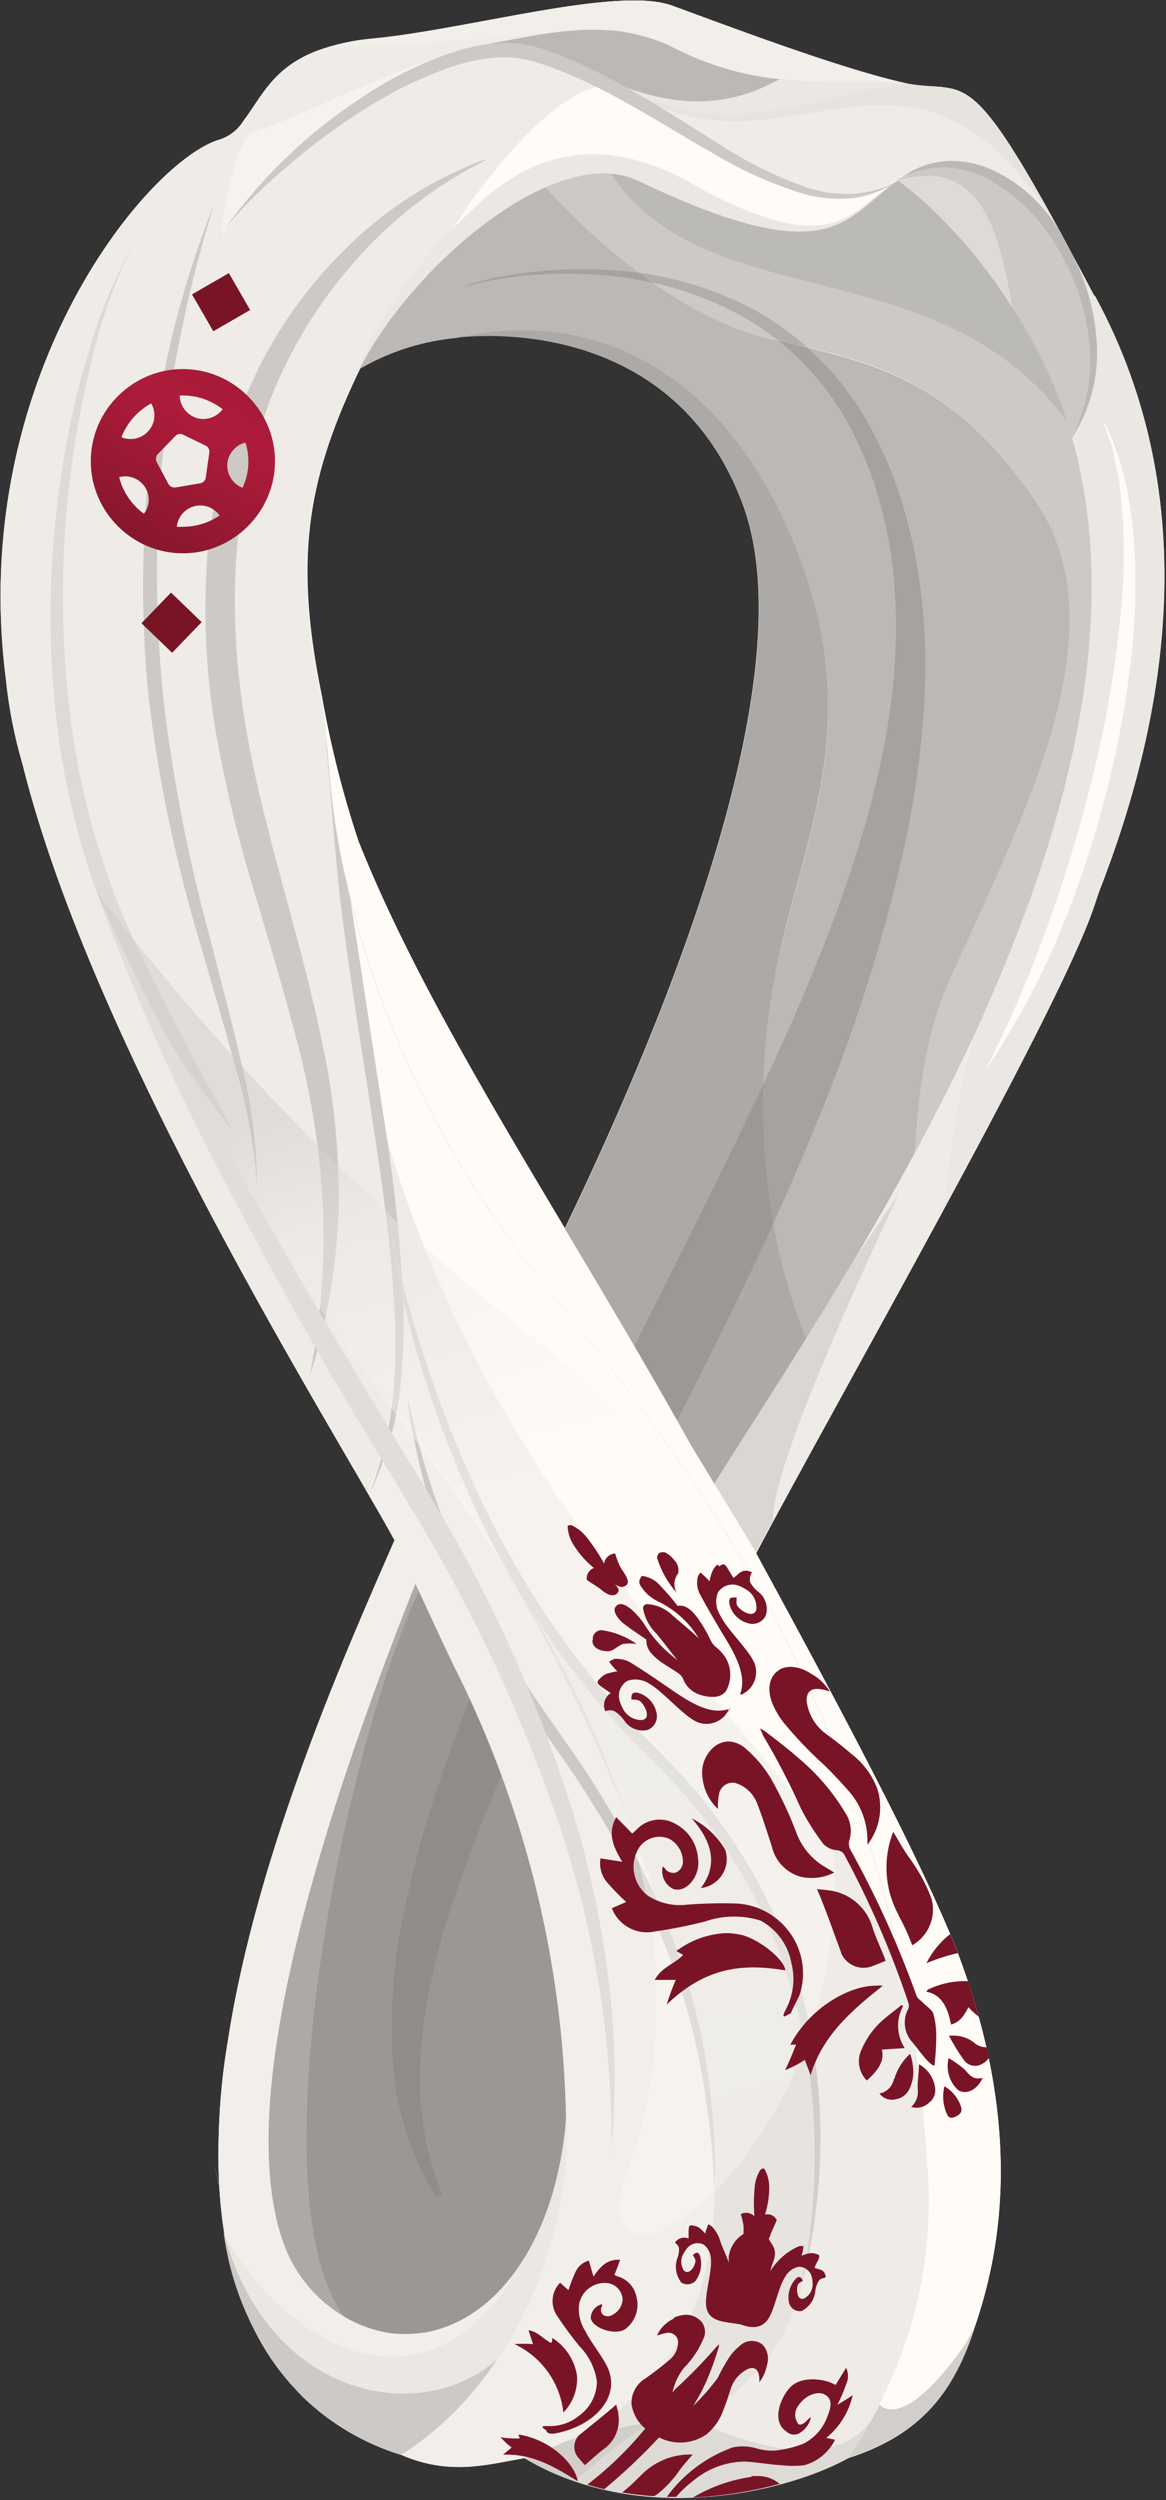 <svg clip-rule="evenodd" fill-rule="evenodd" stroke-linejoin="round" stroke-miterlimit="2" viewBox="0 0 355 761" xmlns="http://www.w3.org/2000/svg" xmlns:xlink="http://www.w3.org/1999/xlink"><rect x="0" y="0" width="355" height="761" fill="#333333" stroke="none"/><linearGradient id="a" gradientTransform="matrix(-22.284 -91.524 91.524 -22.284 517.389 553.063)" gradientUnits="userSpaceOnUse" x1="0" x2="1" y1="0" y2="0"><stop offset="0" stop-color="#faf6f2"/><stop offset=".51" stop-color="#fffbf7"/><stop offset=".68" stop-color="#fffbf7"/><stop offset=".9" stop-color="#ebe7e3"/><stop offset="1" stop-color="#ccc9c6"/></linearGradient><linearGradient id="b"><stop offset="0" stop-color="#791426"/><stop offset=".53" stop-color="#af1c3b"/><stop offset="1" stop-color="#791426"/></linearGradient><linearGradient id="c" gradientTransform="matrix(-15.034 25.914 -25.914 -15.034 490.23 399.203)" gradientUnits="userSpaceOnUse" x1="0" x2="1" xlink:href="#b" y1="0" y2="0"/><linearGradient id="d" gradientTransform="matrix(-80.81 46.43 -46.43 -80.81 1997.61 1668.94)" gradientUnits="userSpaceOnUse" x1="0" x2="1" xlink:href="#b" y1="0" y2="0"/><linearGradient id="e" gradientTransform="matrix(-90.479 22.259 -22.259 -90.479 2053.36 1744.84)" gradientUnits="userSpaceOnUse" x1="0" x2="1" xlink:href="#b" y1="0" y2="0"/><linearGradient id="f" gradientTransform="matrix(1459.51 -3235.1 3235.1 1459.51 13140.9 15209.1)" gradientUnits="userSpaceOnUse" x1="0" x2="1" xlink:href="#b" y1="0" y2="0"/><linearGradient id="g" gradientTransform="matrix(2035.53 6399.58 -6399.58 2035.53 15569.6 20025.3)" gradientUnits="userSpaceOnUse" x1="0" x2="1" xlink:href="#b" y1="0" y2="0"/><g fill-rule="nonzero"><path d="m547.13 404c-.41-.79-1.93-3.63-2.45-4.6l-.18-.32c-6.62-12.14-6.84-9.84-11-10.57l-.47-.11c-4.71-1.08-12.8-4.14-16.75-5.6s-14.83 1.72-21.77 2.4c-1.442.112-2.862.422-4.22.92-3.19 1.24-4 3.34-5.3 5.06-.447.736-1.166 1.268-2 1.48-5.4 1.93-18.15 17.65-15.39 39.33.215 2.11.623 4.195 1.22 6.23 5.18 20.85 22.87 48.78 27.18 56.68-3.19 7.34-10 22.41-12.18 36.6-.366 2.142-.583 4.308-.65 6.48-.29 7.21 1.07 13.82 5.25 18.56l.86.92c2.032 1.968 4.504 3.425 7.21 4.25 3.6 1.55 6.33.68 9 .23 1.159.697 2.389 1.267 3.67 1.7 7.57 2.61 16 .52 20-1.7 5.32-1.73 7.75-4.85 9.27-9.68 1.53-4.56 3.88-13.85-1.43-27.61-2.38-5.94-7.18-15.24-14.56-28.76v-.08c5.92-11.19 21.78-38.89 24.6-47 .15-.43.29-.84.42-1.25 4.79-12.25 7.92-28.46-.28-43.55m-38.71 68.13c-6-10.05-11.53-19.36-15.09-28.29-1.153-3.466-2.049-7.012-2.68-10.61-2-9.79-1.17-15.54 2.57-23.46l.25-.51c2.154-1.22 4.538-1.983 7-2.24 6.27-.62 16.91 1 21 12.41 4.29 12.08-4.87 35.64-13.09 52.71" fill="#fff" transform="matrix(4.167 0 0 4.167 -1946.727 -1593.42)"/><path d="m503.92 509.69c-1.71-3.29-5.45-10.47-6.25-12.17-8.69 16.92-10.84 35.71-11 41.17.09 4.2 0 10.56 5.94 13.28 7.89-10.73-5.94-26.76 11.28-42.28" fill="#aca9a6" transform="matrix(4.167 0 0 4.167 -1946.727 -1593.42)"/><path d="m523.87 453.26c2-10.09 7.1-18.69.67-32.71-5.3-11.54-14.43-15.67-24-13.5 6.27-.62 16.92 1 21 12.41 4.29 12.08-4.87 35.64-13.09 52.71-.19.4-.39.8-.58 1.2 4 6.92 7.26 12.88 11.16 19.92 0 0 5.26-8.47 7.44-12.31-4.48-10.36-3.83-21.42-2.56-27.71" fill="#aca9a6" transform="matrix(4.167 0 0 4.167 -1946.727 -1593.42)"/><path d="m548.78 420.36v-1.49c-.06-1.51-.16-2.82-.31-3.9-.111-.818-.281-1.627-.51-2.42-1.138-2.771-2.714-5.341-4.67-7.61-2.888-3.537-6.008-6.878-9.34-10-.342.152-.676.322-1 .51-4.35 2.6-4.25 6.14-19.37-1.1-2.28-1.09-5.85-.4-7.85-.27 15.29 11.34 32.07 10.86 43.06 26.28" fill="#bcbab7" transform="matrix(4.167 0 0 4.167 -1946.727 -1593.42)"/><path d="m537.05 463.05c.58-.88 1.11-1.7 1.59-2.44.57-.92 1.1-1.87 1.61-2.83.233-.433.457-.873.67-1.32 6.21-12.48 7.95-27 7.86-36.1-7.78-22.58-30.46-12.51-37.73-26.59l-5.68.34c.36.45.72.9 1.11 1.35 2.88 3.29 9.63 10 16.88 11.65s13.35 2.76 19.47 11.87-.39 22-6.13 34.59c-2.29 5-2.52 10.09-2.85 15.08.93-1.29 1.13-2.79 2.24-4.27.32-.44.64-.88.95-1.34" fill="#ccc9c6" transform="matrix(4.167 0 0 4.167 -1946.727 -1593.42)"/><path d="m542.84 419c-6.13-9.12-12.21-10.18-19.47-11.88s-14-8.37-16.88-11.65c-.39-.44-.75-.89-1.11-1.34-5 .49-9 4.49-11.73 10.23-.965 2.076-1.741 4.235-2.32 6.45 2.632-2.121 5.833-3.419 9.2-3.73 9.58-2.18 18.72 2 24 13.5 6.44 14 1.37 22.62-.67 32.71-1.27 6.28-1.92 17.35 2.56 27.71 2.172-4.282 4.658-8.397 7.44-12.31.33-5 .56-10.06 2.85-15.08 5.75-12.61 12.29-25.51 6.13-34.61" fill="#bbb8b5" transform="matrix(4.167 0 0 4.167 -1946.727 -1593.42)"/><g transform="matrix(4.167 0 0 4.167 -1946.725 -1593.422)"><path d="m499.4 495.76c-6.77 9.43-17.16 59.82-2.05 58.05 23.71-3.32 5.2-51.63 2.05-58.05" fill="#9a9794"/><path d="m501.24 403.22c1.704-.515 3.457-.85 5.23-1 1.777-.187 3.567-.22 5.35-.1 3.614.193 7.144 1.161 10.35 2.84 3.217 1.755 5.931 4.306 7.88 7.41.959 1.557 1.769 3.201 2.42 4.91.619 1.71 1.117 3.461 1.49 5.24 1.47 7.17.8 14.59-.69 21.65-1.571 7.049-3.77 13.943-6.57 20.6-2.7 6.65-5.85 13.08-9.05 19.43l-4.87 9.46-4.78 9.42c-3.18 6.223-5.885 12.678-8.09 19.31-.516 1.643-.943 3.312-1.28 5-.37 1.679-.608 3.384-.71 5.1-.277 3.464.254 6.946 1.55 10.17l-.41.22c-1.952-3.123-3.058-6.7-3.21-10.38-.182-3.666.134-7.339.94-10.92.758-3.551 1.761-7.046 3-10.46 1.18-3.41 2.57-6.74 4-10 5.77-13.13 12.56-25.59 18.58-38.29 1.49-3.18 3-6.37 4.27-9.61 1.346-3.224 2.524-6.515 3.53-9.86 2-6.66 3.1-13.67 2.09-20.55-.258-1.713-.656-3.402-1.19-5.05-.549-1.638-1.249-3.221-2.09-4.73-1.734-3.016-4.213-5.537-7.2-7.32-3.049-1.751-6.439-2.825-9.94-3.15-1.757-.185-3.527-.222-5.29-.11-1.771.095-3.527.373-5.24.83z" fill="#797775" opacity=".33"/><path d="m547.13 404c-.41-.78-1.92-3.62-2.45-4.6l-.18-.33c-6.62-12.14-6.84-9.84-11-10.57l-.46-.11c-4.71-1.08-12.8-4.15-16.75-5.59s-14.83 1.71-21.77 2.39c-1.442.115-2.861.424-4.22.92-3.19 1.24-4 3.34-5.3 5.06-.446.737-1.165 1.269-2 1.48-5.4 1.93-18.15 17.65-15.39 39.32.214 2.11.622 4.195 1.22 6.23 5.17 20.87 22.86 48.8 27.17 56.7-3.19 7.34-10 22.41-12.18 36.6-.365 2.143-.582 4.308-.65 6.48-.29 7.21 1.06 13.82 5.25 18.56l.86.92c2.032 1.971 4.503 3.431 7.21 4.26 3.59 1.54 6.33.68 9 .23 1.162.698 2.396 1.268 3.68 1.7 7.57 2.62 16 .51 20-1.7 5.32-1.72 7.74-4.84 9.27-9.68 1.53-4.55 3.88-13.85-1.43-27.61-2.39-5.94-7.18-15.24-14.56-28.76v-.08c5.92-11.19 21.77-38.89 24.6-47 .15-.43.28-.84.42-1.25 4.79-12.25 7.92-28.47-.28-43.55m-48.82 148.77c-.86.139-1.734.166-2.6.08-1.463-.214-2.855-.773-4.06-1.63-1.838-1.283-3.211-3.13-3.91-5.26-2.14-6.4-1.69-19.12 9.74-47.93 1.19 2.59 2.31 5 2.8 6 5.175 10.245 7.981 21.524 8.21 33-.71 9.22-5.16 14.81-10.18 15.75m21-61.94c-.66-1.1-1.05-1.71-1.05-1.71l-.72-1.22c-9.12-16.37-18.93-30.63-24.27-44.05-1.15-3.467-2.046-7.013-2.68-10.61-2-9.79-1.17-15.54 2.57-23.46 3.6-7.62 14.48-17.13 20.57-14.22 13.13 6.28 14.88 3.25 18 .67.1-.07.35-.26.45-.35l.54-.36c34.43 26.43-2.48 77.52-13.46 95.31" fill="#efece8"/><path d="m532.86 469.52c-.5.8-1.77 2.7-3.35 5-3.94 6.65-7.68 12.3-10.14 16.28.8 1.29 2.58 4.19 3.35 5.58l-.28-.52-.05-.08 1.26-2.35c0-4.5 7.68-20.45 9.22-23.95" fill="#dad7d3"/><path d="m516.25 385.81c-2.91-1.56-6.62-1.43-10.15-.81-1.08.19-3.66.68-3.66.68s5.21 1.28 9.38 2.75c2.68 1 7.18 2.76 12.61-.1l.1-.23c-2.881-.225-5.693-1.002-8.28-2.29" fill="#bbb8b5"/><path d="m484.81 393.1c-.455 1.118-.79 2.281-1 3.47-.17.92-.33 1.92-.49 3 6.17-7.65 12.39-10.92 13-11.22s2.7-1.71 3.58-2c-6.69 1.81-10.43 4.54-14.43 5.75-.262.301-.481.638-.65 1" fill="#f6f2ee"/><path d="m517.59 395.75c-10.23-5.73-15.5 1.56-15.5 1.56s-.06.11-.09.12c-3.64 3.25-7.27 7.77-8.78 12.37 3.6-7.62 14.49-17.14 20.58-14.22 14.4 6.89 15.12 2.59 19 0-2.85 1.72-5.21 5.82-15.24.21" fill="#ebe7e3"/><path d="m531.82 396c-6.71 2.8-11.24-2.69-18-6.69-.29-.12-.57-.25-.87-.4-4.73-2.31-12.66 10.09-12.64 10.09 1.51-1.11 7.05-9 17.28-3.28 10 5.61 11.51 2.42 14.24.51l1-.72s-.87.4-1 .5" fill="#fffbf7"/><path d="m498.78 399.82c-5.84 4.44-14.61 6.29-16.42 5.37-.8 8.76-2.7 20.09-.76 32.9.85 5.59 2 11.54 2.93 17.43-2.39-18.81-2.9-41.39 14.26-55.69" fill="#efece8"/><path d="m490.31 386.15c-3.19 1.24-4 3.34-5.3 5.06-.447.736-1.166 1.268-2 1.48.49-.1 1.07-.24 1.72-.4 1.739-.481 3.432-1.113 5.06-1.89 1.62-.72 3.46-1.53 5.82-2.49 1.31-.53 4.08-1.54 5.54-1.93s5.32-1.05 5.53-1.1l2-.26c-.14 0-16.26.93-18.3 1.52" fill="#efece8"/><path d="m531.43 558c-.16.33-.28.62-.45.91-.533 1.043-1.141 2.046-1.82 3 5.35-1.74 7.75-4.8 9.27-9.68-5.67 5.95-7 5.74-7 5.74" fill="#d2cfcb"/><path d="m519 559.63c-4.26-1.87-7.69 1.79-9.83 4 7.57 2.61 16 .51 20-1.71.678-.955 1.286-1.957 1.82-3-2.24 3.72-7.87 2.52-12 .72" fill="#dedbd7"/><path d="m505.89 553.29c2.252-5.117 3.168-10.723 2.66-16.29-.72 9.19-5.17 14.81-10.18 15.75-.859.14-1.734.167-2.6.08-1.466-.21-2.861-.766-4.07-1.62-.22-.15-.43-.31-.63-.48-3.892-1.189-6.869-4.368-7.8-8.33s0-.07 0-.11c0 .64.1 1.28.18 1.92v.14c.217 1.861.626 3.694 1.22 5.47 4.21 7.62 16.32 13.12 21.25 3.44" fill="#ebe7e3"/><path d="m498.37 552.79c-.859.14-1.734.167-2.6.08-1.462-.211-2.854-.766-4.06-1.62-1.004-.696-1.874-1.566-2.57-2.57-3.45-3.57-5.36-9.95-5.66-14.27v-.16c-.13 1.15-.25 2.5-.26 3.73-.121 2.527.01 5.059.39 7.56.004.047.004.093 0 .14 3.83 7.26 14.44 14.51 21.51 2.27-1.51 2.449-3.944 4.191-6.75 4.83" fill="#f2efea"/><path d="m544.5 399.11c-6.62-12.14-6.84-9.84-11-10.57-5.6.3-11.86 4.2-19.72.81 11.06 6.61 20.38-7.65 30.86 10l.14.26-.12-.21-.17-.33" fill="#e7e4e0"/><path d="m496.51 561.71c2.8-1.815 5.185-4.2 7-7-5.26 4.83-16.64 3.26-20-9.28.527 4.085 2.222 7.933 4.88 11.08l.86.92c2.031 1.972 4.503 3.433 7.21 4.26" fill="#ccc9c6"/><path d="m516.3 382.83c-4.08-1.5-14.83 1.72-21.77 2.4-1.442.115-2.861.424-4.22.92 4.1-.89 4.39 0 16.41-1.35.06 0 1.58-.16 2-.18 2.58-.313 5.198.096 7.56 1.18 2.442 1.301 5.116 2.106 7.87 2.37 3.11.33 6.07.11 8.93.25-4.7-1.08-12.8-4.15-16.75-5.6" fill="#f2efea"/><path d="m524.12 388.18-.33.17c-4.48 2.42-8.62 1.29-11.3.27.44.24.88.48 1.31.74 7.86 3.39 14.12-.52 19.72-.82l-.46-.11c-2.87-.14-5.82.08-8.94-.25" fill="#ebe7e3"/><path d="m532.86 525.22c-5.09-22.43-16.16-37-25.92-49-7.368-8.991-12.465-19.625-14.86-31 .2 2.27.39 4.65.55 7.08 1.89 13.76 7 30.1 22.13 48.59 13.73 16.8 16.63 19.09 18.1 24.33" fill="#fffbf7"/><path d="m544.93 399.91.16.37 1 2.32c1.639 3.793 1.421 8.141-.59 11.75 3.68 13-.18 27.89-6.15 41.42-2.6 5.93-2.51 11.24-3.26 15v-.05c5-9.17 9.5-17.89 10.9-21.88.15-.43.28-.84.42-1.25 4.79-12.25 7.92-28.46-.28-43.55z" fill="#ebe7e3"/><path d="m532.83 395.54c3.275 2.617 6.082 5.772 8.3 9.33-.73-5.18-2-10.31-6.38-9.87-.539.046-1.068.171-1.57.37s-.06-.06-.35.16" fill="#dedbd7"/><path d="m546.19 402.49c-1.217-1.832-2.553-3.583-4-5.24-1.517-1.674-3.661-2.649-5.92-2.69-1.112-.017-2.209.27-3.17.83-.088.046-.172.099-.25.16 6.2-1.78 7.39 4.21 8.3 9.33 1.935 2.921 3.403 6.126 4.35 9.5 1.854-3.694 2.107-7.994.7-11.88" fill="#ccc9c6"/><path d="m509.16 563.64c2.7-2.2 4.91-4.6 7.75-4.51-2-.09-9.67 1.55-11.43 2.81 1.163.695 2.397 1.265 3.68 1.7" fill="#d2cfcb"/><path d="m535.22 540.44c-.076-2.071-.31-4.134-.7-6.17-.666-3.849-2.142-7.514-4.33-10.75-8-11.2-27-31.85-31.95-47.94 1.44 10.08-1 22.21 3 28.16 1.373 1.767 2.707 3.51 4 5.23 9.7 11.56 21 18.27 20.63 34.67-.19 8.69-3.12 11.79-7.39 15.79l.51.2c4.13 1.8 9.75 3 12-.72 3.116-5.641 4.586-12.045 4.24-18.48" fill="#efece8"/><path d="m526.62 545c2.57-21.09-9.63-32.39-21.24-45.69-1.34-1.49-5.22-3.19-3.7.31 6.56 10.3 10.93 20.28 12 24.44 6.12 24.52-.6 32.28-8.16 37.85 1.76-1.26 9.39-2.89 11.43-2.8.536.019 1.065.121 1.57.3 3.48-3.26 5.9-5 7.28-10.17.19-.72.37-1.52.54-2.41.11-.57.24-1.18.32-1.83" fill="#e7e4e0"/><path d="m517.66 529.61c-4.171-16.099-11.47-31.22-21.48-44.5-.18.55-1.24 3.89-2.11 6.37.79 1.37 1.46 2.52 1.94 3.41.61 1.19 1 2 1.51 3.16 1.19 2.59 2.31 5 2.8 6 5.176 10.245 7.982 21.524 8.21 33 .49 9.18-4.11 19.72-12 24.67 3.6 1.55 6.33.68 9 .23 6.45-2.35 18.3-7.8 12.17-32.33" fill="#f2efea"/><path d="m502.63 394.11c-3.619 1.811-6.85 4.311-9.51 7.36-2.653 2.981-4.753 6.411-6.2 10.13-2.89 7.42-3.12 15.63-1.85 23.49s4.05 15.57 5.68 23.63c.866 4.034 1.256 8.155 1.16 12.28-.147 4.08-.864 8.119-2.13 12 .807-3.967 1.143-8.015 1-12.06-.167-4.017-.754-8.005-1.75-11.9-1-3.9-2.16-7.77-3.33-11.68-1.198-3.936-2.147-7.944-2.84-12-.654-4.099-.832-8.26-.53-12.4.178-2.076.512-4.135 1-6.16.48-2.032 1.149-4.014 2-5.92 1.658-3.823 4.035-7.292 7-10.22 2.905-2.927 6.413-5.186 10.28-6.62" fill="#ccc9c6"/><path d="m494.31 491.16c.807-2.161 1.337-4.416 1.58-6.71.212-2.291.239-4.595.08-6.89-.24-4.6-.95-9.17-1.64-13.74s-1.44-9.14-2.05-13.73-.87-9.19-1.31-13.8l4.19 27.41c.764 4.581 1.262 9.202 1.49 13.84.08 2.338-.027 4.679-.32 7-.358 2.298-1.031 4.536-2 6.65" fill="#ccc9c6"/><path d="m482.79 397.43c-.912 2.903-1.677 5.85-2.29 8.83-.633 2.971-1.097 5.976-1.39 9-.618 6.031-.618 12.109 0 18.14.711 6.027 1.881 11.991 3.5 17.84.74 3 1.55 5.89 2.22 8.88.74 2.97 1.123 6.019 1.14 9.08-.211-3.051-.757-6.069-1.63-9-.79-2.94-1.67-5.85-2.51-8.78-1.768-5.862-3.033-11.863-3.78-17.94-.313-3.05-.45-6.115-.41-9.18.02-3.062.22-6.121.6-9.16.401-3.03.972-6.034 1.71-9 .758-2.959 1.7-5.868 2.82-8.71" fill="#ccc9c6"/><path d="m477.07 399.94c-1.296 2.546-2.302 5.23-3 8-.713 2.762-1.264 5.564-1.65 8.39-.76 5.636-.848 11.343-.26 17 .551 5.656 1.967 11.194 4.2 16.42 1.16 2.57 2.46 5.14 3.75 7.68s2.72 5 4.08 7.55c-.91-1.11-1.78-2.26-2.62-3.43s-1.57-2.35-2.33-3.55-1.42-2.51-2.07-3.79-1.28-2.58-1.86-3.91c-2.238-5.344-3.641-11-4.16-16.77-.522-5.75-.314-11.543.62-17.24.451-2.842 1.099-5.648 1.94-8.4.794-2.763 1.922-5.42 3.36-7.91" fill="#dedbd7"/><path d="m483.28 399.56c2.725-3.941 6.185-7.32 10.19-9.95 1.991-1.37 4.153-2.472 6.43-3.28.83-.29 1.683-.51 2.55-.66.34-.06.7-.09 1.05-.11 1.258-.097 2.522.088 3.7.54 4.58 1.63 8.56 4.37 12.57 6.84 1.964 1.289 4.076 2.337 6.29 3.12 1.102.378 2.266.545 3.43.49 1.176-.066 2.321-.409 3.34-1-.977.704-2.115 1.152-3.31 1.3-1.208.131-2.429.033-3.6-.29-2.298-.7-4.502-1.681-6.56-2.92-4.14-2.33-8.08-5.06-12.51-6.54-.531-.187-1.076-.331-1.63-.43-.552-.084-1.112-.11-1.67-.08-1.14.081-2.266.307-3.35.67-2.208.769-4.319 1.793-6.29 3.05-2.003 1.241-3.903 2.642-5.68 4.19-1.832 1.515-3.507 3.21-5 5.06" fill="#ccc9c6"/><path d="m532.83 395.54c.977-.803 2.179-1.285 3.44-1.38 1.285-.076 2.567.197 3.71.79 1.98.993 3.618 2.557 4.7 4.49l.27.49.18.34c1.272 2.167 2.019 4.602 2.18 7.11.172 2.467-.463 4.925-1.81 7 1.076-2.166 1.513-4.595 1.26-7-.248-2.389-1.013-4.696-2.24-6.76-1.165-2.065-2.851-3.789-4.89-5-1.014-.594-2.156-.937-3.33-1-1.204-.024-2.394.27-3.45.85" fill="#bbb8b5"/><path d="m497 484.63c1.102 5.256 2.901 10.341 5.35 15.12 1.208 2.387 2.571 4.692 4.08 6.9l2.3 3.31 1.15 1.67c.38.56.72 1.15 1.08 1.71 1.433 2.296 2.732 4.674 3.89 7.12 1.129 2.464 2.075 5.007 2.83 7.61.732 2.617 1.228 5.294 1.48 8 .246 2.161.313 4.338.2 6.51-.031-2.164-.218-4.323-.56-6.46-.347-2.655-.912-5.277-1.69-7.84-.82-2.545-1.799-5.037-2.93-7.46-1.166-2.407-2.472-4.745-3.91-7-.36-.56-.71-1.14-1.08-1.69l-1.19-1.71c-.76-1.1-1.55-2.2-2.3-3.32-1.5-2.243-2.853-4.581-4.05-7-2.37-4.867-3.957-10.078-4.7-15.44" fill="#ccc9c6"/><path d="m495.5 470.13c.474 3.624 1.294 7.193 2.45 10.66 1.087 3.486 2.403 6.897 3.94 10.21 2.99 6.641 7.085 12.728 12.11 18 1.28 1.27 2.62 2.58 3.82 4 1.201 1.406 2.303 2.893 3.3 4.45 2.002 3.108 3.526 6.499 4.52 10.06 1.628 5.97 1.918 12.225.85 18.32-.2 1.16-.45 2.33-.75 3.47.733-3.578 1.049-7.229.94-10.88-.079-3.645-.644-7.264-1.68-10.76-1.034-3.476-2.559-6.786-4.53-9.83-.99-1.516-2.083-2.963-3.27-4.33-1.19-1.38-2.49-2.61-3.79-3.93-5.072-5.353-9.167-11.554-12.1-18.32-1.485-3.358-2.741-6.812-3.76-10.34-.5-1.767-.933-3.547-1.3-5.34-.391-1.788-.645-3.603-.76-5.43" fill="#d2cfcb"/><path d="m539.13 460.64c1.883-3.691 3.51-7.506 4.87-11.42 1.371-3.891 2.516-7.857 3.43-11.88.919-4.013 1.517-8.092 1.79-12.2.123-2.053.082-4.113-.12-6.16l-.16-1.54-.32-1.51-.15-.76c-.06-.25-.17-.49-.25-.73l-.5-1.48c1.95 3.71 2.42 8 2.41 12.2-.005 2.097-.145 4.191-.42 6.27-.253 2.073-.61 4.133-1.07 6.18-.887 4.094-2.111 8.108-3.66 12-1.526 3.873-3.482 7.563-5.83 11" fill="#fffbf7"/><path d="m511.87 539.69c.071-8.402-1.306-16.755-4.07-24.69-2.733-7.899-6.317-15.477-10.69-22.6-2.14-3.6-4.37-7.2-6.47-10.85s-4.15-7.33-6.1-11.07c-4.01-7.4-7.463-15.087-10.33-23 1.7 3.85 3.52 7.62 5.5 11.34s4 7.4 6 11.06c4.12 7.32 8.45 14.49 12.83 21.69 4.416 7.237 7.929 14.988 10.46 23.08 1.241 4.052 2.127 8.204 2.65 12.41.507 4.192.567 8.425.18 12.63" fill="#e1deda"/><path d="m479.72 458.82c1.94 3.72 4 7.41 6 11.06.847 1.507 1.703 3.01 2.57 4.51 2.49 4 5.27 8 8.32 12 14 18.14 22.79 36.62 16.45 54.45-1.15 3.25-.57 4.77.89 4.83h.19c4-.16 13.85-10.29 14-25.53v-.74c-.11-10.47-4.79-23.27-18.91-36.88-13.203-10.021-24.979-21.797-35-35 1.7 3.85 3.52 7.62 5.5 11.33" fill="url(#a)" opacity=".43"/><path d="m497.53 498.05c-.5-1.15-.9-2-1.51-3.16-3.19 7.34-10 22.41-12.18 36.6-.364 2.143-.581 4.308-.65 6.48.042.46.112.918.21 1.37 1.92 8.27 4.9 9.68 6.15 9.89-.78-.968-1.38-2.069-1.77-3.25-2.13-6.4-1.69-19.12 9.74-47.93" fill="#f2efea"/><path d="m537 524.65c-2.39-5.94-7.18-15.24-14.57-28.76v-.07l-4.79-7.9c-9.11-16.37-18.93-30.63-24.27-44.05-1.152-3.466-2.048-7.013-2.68-10.61.002-.02.002-.04 0-.06.52 3.32.38 6.77 1.46 12.06 2.4 11.374 7.496 22.006 14.86 31 9.76 12 20.83 26.57 25.92 49 1.004 5.043 1.673 10.148 2 15.28.494 6.032-.719 12.084-3.5 17.46.06.09 1.61 2.14 6.09-4.1.342-.528.646-1.079.91-1.65 1.53-4.55 3.88-13.85-1.43-27.61" fill="#fffbf7"/></g><path d="m480.1 420.83c.102-.861.841-1.518 1.708-1.518.563 0 1.091.276 1.412.738-.794.537-1.731.823-2.69.82-.143.008-.287.008-.43 0m-4.23-3.62c.15-.042.305-.063.46-.063.944 0 1.72.777 1.72 1.72v.013c-.009.363-.136.714-.36 1-.908-.664-1.552-1.628-1.82-2.72m7.91-.79c.004-.799.555-1.498 1.33-1.69.348 1.087.273 2.266-.21 3.3-.673-.253-1.12-.901-1.12-1.62m-4.29 1.36-.87-1.63c-.091-.185-.06-.408.08-.56l1.29-1.33c.143-.155.373-.196.56-.1l1.66.81c.188.09.294.295.26.5l-.26 1.83c-.027.206-.185.373-.39.41l-1.82.31h-.08c-.178.003-.345-.093-.43-.25m-3.44-3.43c.412-1.049 1.18-1.92 2.17-2.46.156.26.239.557.24.86v.01c0 .949-.781 1.73-1.73 1.73-.003 0-.007 0-.01 0-.233.004-.465-.04-.68-.13m5.38-1.45c-.66-.256-1.101-.892-1.11-1.6h.21c1.058-.003 2.086.35 2.92 1-.453.627-1.274.877-2 .61m-7.63 3.18v.01c0 3.692 3.038 6.73 6.73 6.73s6.73-3.038 6.73-6.73-3.038-6.73-6.73-6.73c-.003 0-.007 0-.01 0-3.686 0-6.72 3.034-6.72 6.72z" fill="url(#c)" transform="matrix(4.167 0 0 4.167 -1946.727 -1593.42)"/></g><path d="m481.9 402.9h3.11v3.11h-3.11z" fill="url(#d)" transform="matrix(3.608 -2.083 2.083 3.608 -2519.477 -360.253)"/><path d="m478.15 426.4h3.11v3.11h-3.11z" fill="url(#e)" transform="matrix(2.891 -3.001 3.001 2.891 -2618.887 391.913)"/><g fill-rule="nonzero"><path d="m522.08 563.32c-1.512.217-2.966.73-4.28 1.51 2.144-.1 4.27-.436 6.34-1-.472-.395-1.075-.598-1.69-.57h-.36m-8.2.06c-.392.406-.809.787-1.25 1.14.765.132 1.536.222 2.31.27.092-.04.179-.091.26-.15.414-.327.792-.695 1.13-1.1.26-.29.45-.61.7-.92s.49-.57.75-.87c-1.478-.057-2.907.544-3.9 1.64m-8.75-2.81c-.48 0-.93 0-1.39-.1.243.28.515.535.81.76l-.63.52c2.19-.09 3.82.93 5.46 1.94-.21-1.31-2.07-3.08-4.33-3.41l.09.28m4.4-.29c-.261.23-.411.561-.411.909 0 .309.119.606.331.831.15.19.32.36.44.5.46-.38.86-.77 1.31-1.12.851-.557 1.298-1.566 1.14-2.57 0-.23-.1-.44-.16-.73-.9.8-1.81 1.49-2.65 2.19m18.65-3.64-.17-.08c-.47-.27-2.25-.67-3.16.31-.63.69-1.38 2.44-.23 3.19.247.242.626.295.93.13.363-.209.643-.538.79-.93.028-.085.048-.172.06-.26-.054.035-.104.075-.15.12-.37.4-.59.51-.77.39-.244-.33-.29-.767-.12-1.14.55-1 1.57-1.31 2.08-1s.5.79.17 1.59c-.309.874-.948 1.592-1.78 2-.665.255-1.361.42-2.07.49-.439.022-.878-.029-1.3-.15-.573-.178-1.183-.206-1.77-.08-1.929.693-3.606 1.951-4.81 3.61h.68c.349-.411.741-.784 1.17-1.11 1.064-.925 2.421-1.445 3.83-1.47 1 .05 1.82.23 2.71.27.548.063 1.102.063 1.65 0 .981-.27 1.801-.947 2.25-1.86l-.64-.14c.978-.792 1.658-1.892 1.93-3.12-.39.27-.75.49-1.12.71.247-.485.461-.986.64-1.5.18-.383.18-.827 0-1.21-.26.43-.5.82-.78 1.27m-22.14-3c-.44-.027-.88-.027-1.32 0 1.984.924 3.344 2.824 3.58 5 .689-.708 1.052-1.673 1-2.66-.17-1.148-.831-2.167-1.81-2.79 0 .16 0 .25-.08.37-.57-.26-.93-.82-1.66-.93l.33 1m10.27-1.84c-.537.248-.966.681-1.21 1.22.25-.06.47-.15.69-.18.051-.012.103-.017.155-.017.353 0 .653.267.695.617.017.498-.188.978-.56 1.31-.6.51-1.23 1-1.84 1.42-.652.395-1.037 1.118-1 1.88.105.692.461 1.323 1 1.77-1.248 1.525-2.667 2.9-4.23 4.1.41.12.83.24 1.24.33 1.413-1.173 2.749-2.436 4-3.78 1.104.57 2.437.485 3.46-.22.578-.475 1.011-1.102 1.25-1.81.2-.5.36-1 .53-1.52.202-.642.662-1.171 1.27-1.46.48-.19.77.05.82.68v.3c.277-.365.466-.789.55-1.24.179-.528.052-1.114-.33-1.52-.5-.384-1.215-.337-1.66.11-.317.254-.591.558-.81.9-.293.46-.557.937-.79 1.43-.544.737-1.149 1.426-1.81 2.06.451-.694.833-1.431 1.14-2.2.27-.65.5-1.31.71-2 .029-.105.052-.212.07-.32-.081.069-.157.142-.23.22-.915 1.055-1.89 2.057-2.92 3-.1.09-.18.2-.27.3.136-.644.417-1.249.82-1.77.15-.15.29-.3.42-.47.417-.491.755-1.044 1-1.64.288-.527.116-1.196-.39-1.52-.249-.175-.546-.27-.85-.27-.308.01-.61.081-.89.21m-5.88-3-.34-1.17c-.453.126-.822.455-1 .89-.186.414-.349.838-.49 1.27l-.61-.54c-.663.67-.736 1.736-.17 2.49.49.74 1.017 1.454 1.58 2.14.693.699 1.143 1.605 1.28 2.58-.008.993-.492 1.924-1.3 2.5-.639.527-1.452.798-2.28.76s-.11.27-.12.32c.08.38.76.21 1.1.12 2.57-.65 4.22-2.59 3.45-4.56-.3-.78-1.3-2-1.68-2.79-.387-.59-.554-1.299-.47-2 .182-.977 1.104-1.652 2.09-1.53.611.083 1.076.603 1.09 1.22-.042.463-.318.875-.73 1.09-.214.146-.496.146-.71 0-.168-.172-.193-.44-.06-.64.005-.043.005-.087 0-.13-.473.101-.818.517-.83 1 .1.73 1.76 1.32 2.52.82.73-.542 1.057-1.481.82-2.36-.141-.722-.68-1.305-1.39-1.5l-.22-.1c.16-.39.28-.74.42-1.11h-.15c-.86 0-1.34.54-1.83 1.28m12.22-7.85c-.277.459-.425.984-.43 1.52-.055.625-.055 1.255 0 1.88-.258-.273-.67-.339-1-.16.085.265.152.536.2.81.013.213.013.427 0 .64-.601.362-1 .983-1.08 1.68v.4c-.18-.55-.48-1.12-.63-1.6-.119-.395-.332-.755-.62-1.05-.077-.057-.161-.104-.25-.14-.05.14-.09.29-.15.42-.025.086-.045.172-.06.26-.138-.155-.288-.299-.45-.43-.124-.08-.264-.131-.41-.15-.31-.07-.36 0-.36.45v.49c-.361-.152-.782-.025-1 .3.14.13.27.21.3.42.01.261-.038.52-.14.76-.191.595-.075 1.247.31 1.74.332.208.769.153 1.04-.13.399-.544.511-1.249.3-1.89-.14-.22-.23-.22-.5 0 .07.15.21.3.19.47-.039.226-.139.437-.29.61-.19.2-.4.22-.55.06-.261-.39-.261-.9 0-1.29.087-.165.199-.317.33-.45.302-.275.743-.338 1.11-.16.338.264.534.671.53 1.1.07.91-.4 2.33-.36 3.24s.63 1.17 1.33 1.31c.31.06 1.1.15 1.27.21.83.3 1.55.25 2-.51s.7-2.27 1.19-3c.206-.381.574-.65 1-.73.404.009.765.263.91.64.058.178.088.363.09.55.035.465-.208.91-.62 1.13-.22.08-.4 0-.47-.3-.063-.222-.063-.458 0-.68.06-.16.25-.22.38-.32-.15-.29-.24-.33-.46-.2-.475.468-.685 1.145-.56 1.8.099.412.501.683.92.62.545-.271.921-.797 1-1.4.023-.286.112-.564.26-.81.12-.17.27-.18.46-.23l.05-.08c-.11-.59-.51-.49-.83-.65.08-.18.15-.31.22-.45.21-.4.19-.49-.11-.56-.141-.049-.291-.066-.44-.05-.205.043-.405.103-.6.18 0-.13.06-.19.07-.25s.05-.3.07-.45h-.11c-.063-.01-.127-.01-.19 0-.323.132-.629.303-.91.51-.482.36-.895.804-1.22 1.31.043-.187.099-.371.17-.55.25-.63.2-1 0-1.32l-.28-.45c0-.07.06-.14.09-.23.13-.42.33-.75.49-1.17-.158-.317-.516-.484-.86-.4.199-.621.304-1.268.31-1.92.014-.485-.103-.966-.34-1.39-.021-.036-.059-.059-.1-.06-.08.01-.153.054-.2.12" fill="url(#f)" transform="matrix(4.167 0 0 4.167 -1946.727 -1593.42)"/><path d="m536.42 536.93c.05.088.139.148.24.16h.07c.105-.014.207-.048.3-.1.33-.17.44-.35.39-.61-.191-.671-.636-1.242-1.24-1.59-.179.719-.094 1.479.24 2.14m-2.2-2c.089.507-.089 1.025-.47 1.37.455.136.95.022 1.3-.3.314-.232.488-.61.46-1-.068-.766-.515-1.45-1.19-1.82 0 .65-.12 1.24-.09 1.78m3 .14c.54.3 1.32 0 1.75-.93-.71.2-1-.25-1.34-.62-.36-.305-.745-.579-1.15-.82-.224.868.063 1.792.74 2.38m-4.74-.87c-.091.546-.516.979-1.06 1.08.274.362.739.528 1.18.42.433-.062.809-.336 1-.73.267-.535.358-1.14.26-1.73-.026-.295-.094-.584-.2-.86-.544.493-.942 1.126-1.15 1.83m4-3.14c.312.601.666 1.179 1.06 1.73.271.42.818.575 1.27.36.232-.106.432-.272.58-.48-.05-.26-.11-.51-.17-.78-.348.008-.686-.122-.94-.36-.422-.323-.939-.495-1.47-.49h-.34m-4.51-1.4c-.8.613-1.433 1.418-1.84 2.34-.406.771-.263 1.722.35 2.34.76-.69 1.32-1.38 1.1-2.26l1.67-.11c-.6-.922-.646-2.104-.12-3.07l-.11-.08c-.34.29-.71.55-1.06.84m-7.09 2.06h.44c-.25.64-.51 1.26-.8 1.86.505-.198.988-.45 1.44-.75.15.39.28.75.42 1.11.93-3 3.1-4.78 5.28-6.53-.17-.015-.34-.015-.51 0-2 0-4.87 1.66-6.26 4.34m10.09-4.09s-.07.08-.15.19c1.16.21 1.59 1.22 1.81 2.4.67-.16 1-.74 1.27-1.26.241.247.495.48.76.7-.233-.847-.497-1.717-.79-2.61h-.46c-.843.031-1.67.236-2.43.6m-.15-1.91c.745-.31 1.514-.557 2.3-.74l-.15-.39-.41-1c-.731.576-1.326 1.307-1.74 2.14m-18.25-.89.48.28c-.63.66-1.57.88-2.08 1.82h1.54c-.254.587-.475 1.188-.66 1.8 2.89-2.78 5.59-3 8.67-2.5-.1-.85-2-2.32-3.23-2.59-.364-.085-.736-.128-1.11-.13-1.302.061-2.556.51-3.6 1.29m12 .15c.279.663.931 1.096 1.65 1.096.251 0 .5-.053.73-.156.34-.12.66-.27.89-.36-.31-.82-.66-1.54-.93-2.32-.367-1.434-1.543-2.528-3-2.79-.33-.06-.67-.07-1.09-.13.69 1.61 1.21 3.17 1.77 4.66m4.19-2.73c.386.701.72 1.43 1 2.18 1.184-.675 1.766-2.075 1.41-3.39-.263-.719-.598-1.409-1-2.06-.28-.49-.63-.92-.94-1.4s-.56-.95-.86-1.44c-.78 1.995-.63 4.237.41 6.11m-14.46-2c1.07-.123 1.886-1.039 1.886-2.116 0-.226-.036-.45-.106-.664-.574-.992-1.426-1.795-2.45-2.31 1.4 1.6 2 3.33.67 5.08m-5.64-1.89-1.7-.27c-.11.657.089 1.33.54 1.82.421.481.868.939 1.34 1.37l-1.05.45c.471 1.244 1.786 1.972 3.09 1.71 1.242-.179 2.473-.423 3.69-.73 1.313-.461 2.74-.489 4.07-.08 1.197.633 2.036 1.786 2.27 3.12.29 1.123.151 2.314-.39 3.34s.24.28.34.34c.16-.47.64-1.19.74-1.67.106-.414.159-.839.159-1.266 0-2.712-2.16-4.976-4.869-5.104-1.191-.037-2.382-.01-3.57.08-.981.128-1.976-.084-2.82-.6-1.146-.799-1.465-2.379-.72-3.56.478-.717 1.409-.992 2.2-.65.587.314.967.915 1 1.58.042.359-.146.708-.47.87-.323.115-.685-.016-.86-.31-.044-.04-.091-.077-.14-.11-.158.657.164 1.342.77 1.64 1 .31 2-1 1.81-2.22-.073-1.098-.725-2.079-1.71-2.57-.945-.517-2.134-.304-2.84.51l-.26.23c-.42-.43-.78-.8-1.17-1.2-.65 1.17-.24 2.15.45 3.27m6.77-8.46c-.713.555-1.063 1.46-.91 2.35.092.857.49 1.652 1.12 2.24 0-.36 0-.72.07-1 .044-.515.48-.915.996-.915.076 0 .151.008.224.025.693.218 1.257.73 1.54 1.4.42 1.05.75 2.13 1.1 3.2.237 1.085 1.059 1.953 2.13 2.25.825.18 1.687.071 2.44-.31-.34-.21-.61-.38-.89-.54-.887-.59-1.558-1.454-1.91-2.46-.511-1.338-1.123-2.635-1.83-3.88-.485-.808-1.096-1.534-1.81-2.15-.349-.333-.808-.528-1.29-.55-.363.009-.714.135-1 .36m3.49-.86c1.048 1.76 1.993 3.58 2.83 5.45.469.898 1.014 1.755 1.63 2.56.269.262.625.419 1 .44.24.022.45.171.55.39 1.853 3.448 3.409 7.048 4.65 10.76.041.134.041.276 0 .41-.458.82-.319 1.851.34 2.52.44.55 1.24 1.67 1.56 1.65.082-.664.126-1.331.13-2 .019-.593-.048-1.186-.2-1.76-.1-.33-.47-.53-.72-.79s-.44-.33-.52-.56c-1.302-3.627-2.891-7.145-4.75-10.52-.199-.275-.244-.634-.12-.95.159-.653.035-1.343-.34-1.9-.912-1.515-2.072-2.867-3.43-4-.77-.68-1.57-1.29-2.39-1.91-.1-.08-.21-.13-.4-.25.09.21.13.32.19.42m1.28-4.72c-.77.4-1.11 1.48-.4 2.86.179.352.39.687.63 1 .922 1.119 1.924 2.168 3 3.14.63.61 1.23 1.27 1.83 1.94.916 1.074 1.385 2.46 1.31 3.87.9-1.156 1.173-2.684.73-4.08-.382-1.019-1.044-1.91-1.91-2.57-.6-.52-1.22-1-1.84-1.45-.791-.576-1.306-1.458-1.42-2.43 0-.75.43-1 1.32-.78l.38.11c-.352-.561-.845-1.02-1.43-1.33-.424-.286-.919-.448-1.43-.47-.289 0-.573.069-.83.2m-12.11-.75c-.117.043-.227.1-.33.17.178.254.379.492.6.71-.267.04-.531.101-.79.18-.174.077-.331.189-.46.33-.3.28-.25.39.23.71l.54.37c-.442.277-.614.844-.4 1.32.215-.088.455-.088.67 0 .286.177.531.412.72.69.373.559 1.056.83 1.71.68.512-.204.788-.772.63-1.3-.155-.714-.716-1.275-1.43-1.43-.33 0-.41.1-.39.51.22 0 .47 0 .64.12.218.204.376.463.46.75.09.35 0 .58-.33.63-.608.015-1.168-.337-1.42-.89-.118-.213-.202-.442-.25-.68-.086-.519.163-1.04.62-1.3.526-.176 1.105-.102 1.57.2 1 .58 2.27 2.1 3.29 2.7.82.489 1.895.234 2.41-.57s.06 0 .08-.08c-.003-.057-.003-.113 0-.17-1.44.43-2.93-.59-4.47-1.65-.83-.58-1.68-1.15-2.53-1.68-.311-.21-.675-.331-1.05-.35-.103-.012-.207-.012-.31 0m-1.56-1.32c0 .73 1.09.83 1.36.73s.54-.38.87-.5c.332-.048.668-.048 1 0-.741-.522-1.594-.864-2.49-1-.028-.004-.057-.006-.086-.006-.345 0-.63.285-.63.63 0 .029.002.058.006.086m3.53-4.58c-.147.153-.175.386-.07.57.301.511.746.922 1.28 1.18 1.058.506 1.975 1.265 2.67 2.21l.35.52c-.6-.59-1.3-1.14-1.93-1.69-.504-.503-1.179-.799-1.89-.83-.161.016-.282.159-.27.32.133.708.483 1.358 1 1.86.49.59 1 1.28 1.51 1.92l-.34-.28c-.829-.67-1.539-1.474-2.1-2.38-.29-.46-1.55-2-2.09-1.23-.2.28.11.84.69 1.28s1.05.73 1.57 1.1c0 .63.25 1 1 1.59.44.31.88.55 1.31.85.148.097.271.227.36.38.175.516.566.932 1.07 1.14.407.172.849.247 1.29.22.323-.022.62-.187.81-.45.391-.723.391-1.597 0-2.32-.185-.311-.422-.588-.7-.82-.196-.151-.354-.346-.46-.57-.257-.554-.565-1.083-.92-1.58-.52-.72-1-1-1.47-.9-.407-.526-.841-1.03-1.3-1.51-.316-.354-.742-.59-1.21-.67-.076-.005-.152.02-.21.07m5.64-.91c-.16.12-.44.35-.59 1.22-.208-.229-.432-.443-.67-.64-.078.097-.142.205-.19.32-.115.471-.036.969.22 1.38.47.89 1 1.77 1.51 2.64 1 1.61 1.88 3.15 1.36 4.57h.17s.06-.06.08-.07c.839-.46 1.165-1.518.73-2.37-.54-1.05-2-2.37-2.49-3.45-.275-.483-.312-1.067-.1-1.58.295-.434.828-.645 1.34-.53.233.068.455.169.66.3.539.287.855.872.8 1.48-.06.29-.31.41-.65.29-.281-.103-.529-.279-.72-.51-.13-.18-.06-.43-.08-.65-.42 0-.53 0-.54.35.107.726.634 1.323 1.34 1.52.519.192 1.105-.049 1.34-.55.195-.644-.034-1.344-.57-1.75-.227-.179-.417-.399-.56-.65-.062-.224-.037-.464.07-.67s0-.06 0-.11c-.72-.3-.91.2-1.31.43l-.34-.56c-.17-.3-.27-.43-.4-.43-.111.021-.213.077-.29.16m-4.54-.61c.292.94.783 1.807 1.44 2.54-.266-.442-.23-1.006.09-1.41.085-.361-.025-.741-.29-1-.182-.235-.415-.426-.68-.56-.063-.009-.127-.009-.19 0-.29 0-.4.25-.36.51m-6.41-2.48c-.07 0-.13 0-.14.12.036.522.216 1.024.52 1.45.384.586.856 1.109 1.4 1.55-.355.132-.572.495-.52.87.38.28.76.46 1.12.77.76.62 1.15.29 1.21 0 0-.1-.1-.28-.28-.49.14.144.33.229.53.24.33-.07.56-.23.31-.75-.13-.27-.38-.57-.51-.85-.119-.277-.222-.561-.31-.85-.41.024-.749.334-.81.74-.316-.598-.684-1.167-1.1-1.7-.321-.476-.763-.859-1.28-1.11h-.09z" fill="url(#g)" transform="matrix(4.167 0 0 4.167 -1946.725 -1593.422)"/></g></svg>